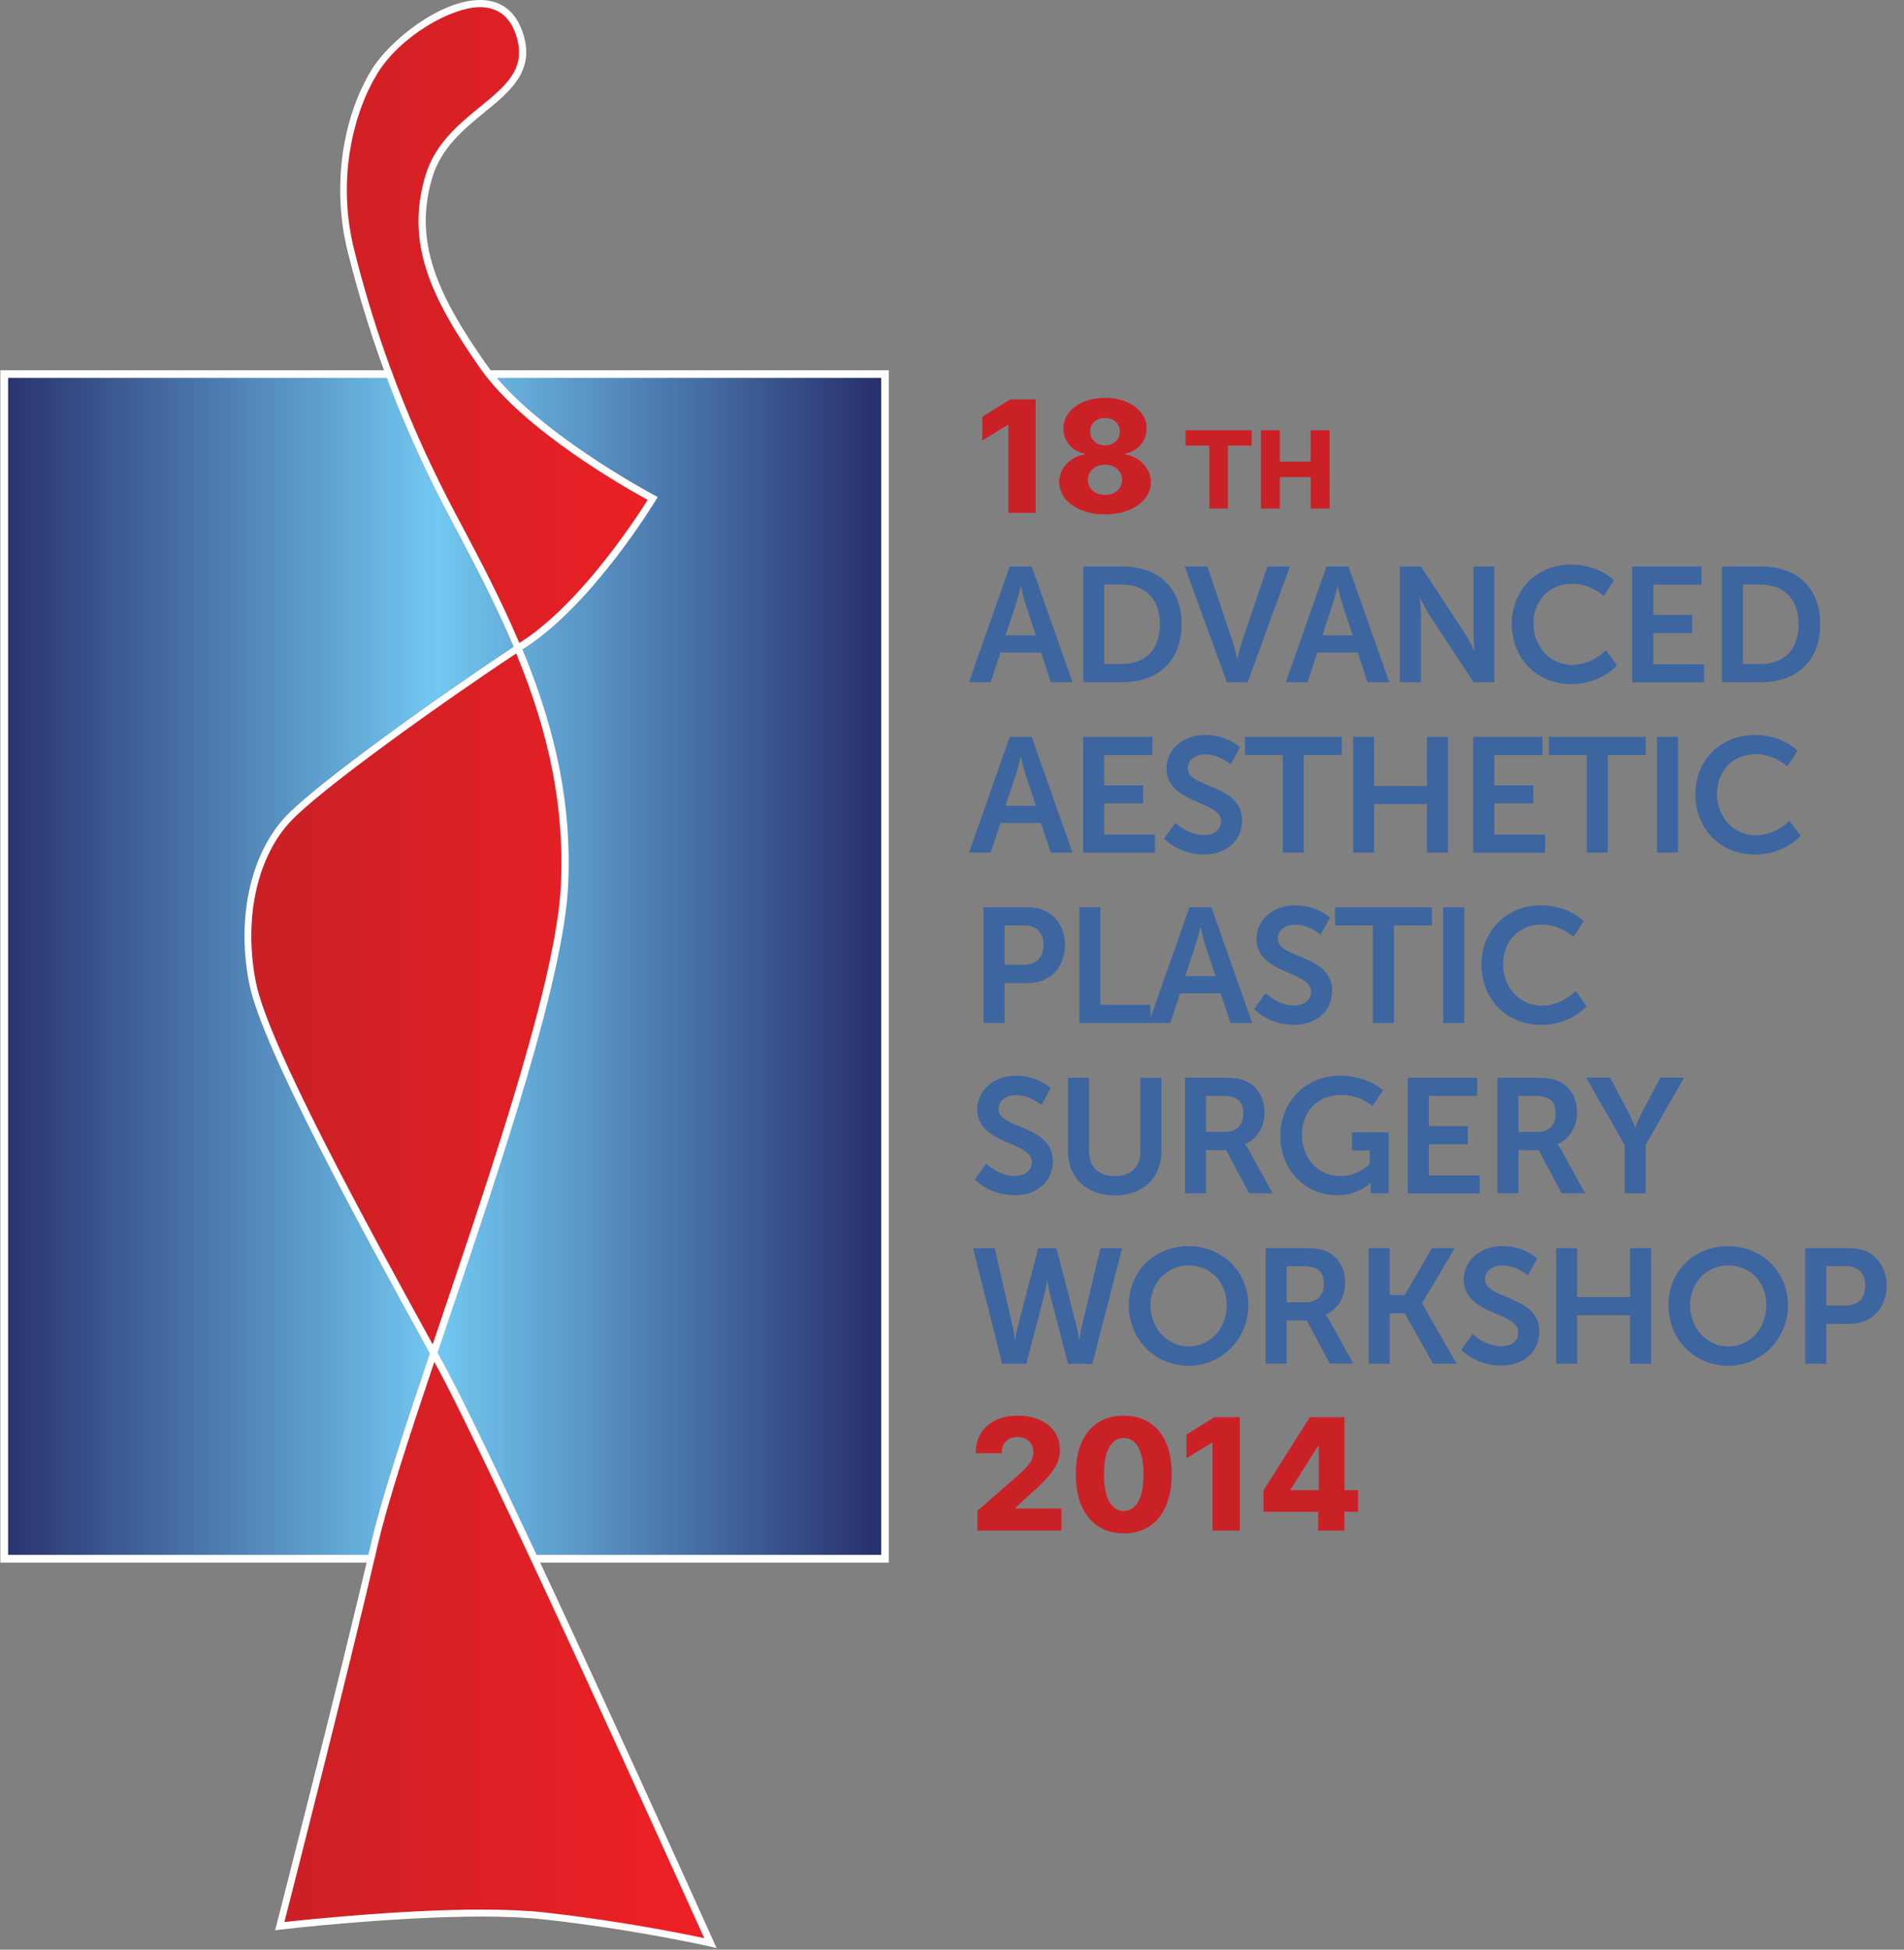 <svg width="462" height="473" viewBox="0 0 462 473" fill="none" xmlns="http://www.w3.org/2000/svg">
<rect x="0" y="0" width="462" height="473" fill="#808080" stroke="none"/>
<mask id="mask0_9_6104" style="mask-type:luminance" maskUnits="userSpaceOnUse" x="1" y="90" width="214" height="289">
<path d="M214.748 90.746H1V378.188H214.748V90.746Z" fill="white"/>
</mask>
<g mask="url(#mask0_9_6104)">
<path d="M214.748 90.765H1V378.206H214.748V90.765Z" fill="url(#paint0_linear_9_6104)" stroke="white" stroke-width="1.838" stroke-miterlimit="10"/>
</g>
<path d="M214.752 90.746H1.004V378.188H214.752V90.746Z" stroke="white" stroke-width="1.838" stroke-miterlimit="10"/>
<g clip-path="url(#clip0_9_6104)">
<mask id="mask1_9_6104" style="mask-type:luminance" maskUnits="userSpaceOnUse" x="60" y="0" width="113" height="472">
<path d="M90.934 17.264C84.341 27.953 81.063 44.417 85.179 60.861C88.964 75.998 95.869 98.704 109.855 125.038C115.356 135.396 120.994 146.008 125.695 157.243C108.802 168.343 76.733 191.087 69.535 199.085C62.142 207.317 58.026 222.123 61.303 238.567C64.483 254.504 90.856 302.12 105.213 328.258C98.814 347.258 93.314 363.917 90.934 374.314C83.521 406.402 67.896 467.283 67.896 467.283C67.896 467.283 109.855 462.347 132.054 464.805C154.272 467.283 172.374 471.379 172.374 471.379C172.374 471.379 120.545 356.192 106.559 330.697C106.129 329.897 105.681 329.078 105.213 328.239C118.575 288.523 135.877 238.606 136.989 214.691C137.984 193.233 132.932 174.507 125.675 157.224C126.163 156.892 126.65 156.58 127.119 156.288C143.563 145.598 158.388 120.922 158.388 120.922C158.388 120.922 128.777 105.297 117.248 88.834C105.739 72.37 99.146 59.222 104.081 42.759C109.016 26.315 130.396 23.837 126.299 9.032C124.661 3.121 120.935 0.839 116.468 0.839C107.436 0.839 95.323 10.104 90.914 17.264" fill="white"/>
</mask>
<g mask="url(#mask1_9_6104)">
<path d="M172.368 0.858H58.02V471.398H172.368V0.858Z" fill="url(#paint1_linear_9_6104)"/>
</g>
<path d="M173.852 472.608L172.194 472.218C172.018 472.179 153.877 468.082 131.971 465.663C127.875 465.215 122.784 464.981 116.853 464.981C95.045 464.981 68.262 468.102 67.989 468.141L66.76 468.297L67.073 467.087C67.228 466.483 82.795 405.856 90.11 374.138C92.548 363.585 98.205 346.478 104.311 328.356L102.945 325.879C88.237 299.096 63.6 254.27 60.499 238.742C57.378 223.176 60.616 207.746 68.926 198.519C76.202 190.444 108.212 167.757 124.656 156.931C119.994 145.91 114.474 135.513 109.129 125.447C98.108 104.712 90.012 83.664 84.375 61.095C80.571 45.86 82.814 28.909 90.227 16.834C94.421 9.968 106.749 0 116.483 0C120.228 0 125.105 1.522 127.134 8.817C129.533 17.459 123.72 22.218 117.556 27.251C112.64 31.269 107.061 35.834 104.915 43.012C100.234 58.637 106.144 71.472 117.965 88.346C129.221 104.439 158.5 120.005 158.793 120.161L159.593 120.571L159.124 121.351C158.968 121.605 144.026 146.32 127.602 157.009L126.763 157.555C135.209 177.881 138.74 196.081 137.862 214.749C136.809 237.299 121.808 281.774 108.583 321.002L106.164 328.18L107.334 330.307C121.184 355.548 172.662 469.896 173.169 471.047L173.871 472.608H173.852ZM116.853 463.284C122.842 463.284 127.992 463.518 132.147 463.986C150.327 465.995 165.913 469.155 170.887 470.228C164.664 456.437 118.726 354.729 105.793 331.145L105.384 330.404C99.493 347.921 94.089 364.346 91.729 374.528C84.98 403.788 71.227 457.627 69.004 466.307C74.524 465.702 97.6 463.284 116.834 463.284M104.993 326.171L106.905 320.475C120.111 281.364 135.073 237.026 136.107 214.69C136.965 196.374 133.512 178.506 125.261 158.531C108.817 169.376 77.255 191.751 70.135 199.67C62.176 208.526 59.094 223.371 62.118 238.43C65.161 253.684 89.72 298.374 104.389 325.079L104.993 326.171ZM126.041 155.975L126.626 155.605C141.12 146.183 154.501 125.486 157.154 121.273C152.239 118.601 127.094 104.478 116.522 89.36C104.408 72.058 98.361 58.852 103.238 42.564C105.54 34.858 111.333 30.138 116.444 25.963C122.647 20.892 127.563 16.873 125.456 9.305C124.071 4.291 121.028 1.736 116.444 1.736C109.519 1.736 97.171 8.739 91.612 17.751C85.974 26.919 81.527 43.012 85.955 60.705C91.573 83.157 99.61 104.068 110.553 124.687C115.878 134.694 121.36 145.032 126.022 156.014L126.041 155.975Z" fill="white"/>
</g>
<path d="M252.6 158.306H242.759L240.384 165.504H235.133L245.01 137.445H250.35L260.227 165.504H254.976L252.6 158.306ZM247.653 142.303C247.653 142.303 247.028 145.072 246.474 146.643L243.992 154.145H251.35L248.867 146.643C248.35 145.054 247.76 142.303 247.76 142.303H247.689H247.653Z" fill="#3D659F"/>
<path d="M262.838 137.445H272.393C281.056 137.445 286.699 142.589 286.699 151.43C286.699 160.271 281.056 165.504 272.393 165.504H262.838V137.445ZM272.125 161.11C277.823 161.11 281.448 157.753 281.448 151.43C281.448 145.107 277.733 141.821 272.125 141.821H267.928V161.11H272.125Z" fill="#3D659F"/>
<path d="M287.463 137.445H292.964L299.126 155.734C299.679 157.36 300.162 159.842 300.197 159.842H300.269C300.269 159.842 300.787 157.36 301.34 155.734L307.538 137.445H312.985L302.751 165.504H297.697L287.463 137.445Z" fill="#3D659F"/>
<path d="M329.469 158.306H319.628L317.253 165.504H312.002L321.879 137.445H327.219L337.096 165.504H331.845L329.469 158.306ZM324.522 142.303C324.522 142.303 323.897 145.072 323.343 146.643L320.861 154.145H328.219L325.737 146.643C325.219 145.054 324.629 142.303 324.629 142.303H324.558H324.522Z" fill="#3D659F"/>
<path d="M339.703 137.445H344.794L355.421 153.645C356.492 155.27 357.76 157.985 357.76 157.985H357.832C357.832 157.985 357.546 155.306 357.546 153.645V137.445H362.6V165.504H357.546L346.919 149.34C345.847 147.715 344.579 145 344.579 145H344.508C344.508 145 344.776 147.679 344.776 149.34V165.504H339.686V137.445H339.703Z" fill="#3D659F"/>
<path d="M381.245 136.963C388.086 136.963 391.604 140.803 391.604 140.803L389.158 144.589C389.158 144.589 385.961 141.624 381.495 141.624C375.566 141.624 372.083 146.054 372.083 151.269C372.083 156.484 375.673 161.307 381.531 161.307C386.389 161.307 389.675 157.752 389.675 157.752L392.355 161.432C392.355 161.432 388.479 165.968 381.335 165.968C372.762 165.968 366.832 159.61 366.832 151.341C366.832 143.071 372.994 136.963 381.263 136.963H381.245Z" fill="#3D659F"/>
<path d="M396.069 137.445H412.857V141.839H401.159V149.197H410.607V153.591H401.159V161.146H413.483V165.54H396.051V137.481L396.069 137.445Z" fill="#3D659F"/>
<path d="M417.811 137.445H427.366C436.01 137.445 441.672 142.589 441.672 151.43C441.672 160.271 436.028 165.504 427.366 165.504H417.811V137.445ZM427.098 161.11C432.795 161.11 436.421 157.753 436.421 151.43C436.421 145.107 432.706 141.821 427.098 141.821H422.901V161.11H427.098Z" fill="#3D659F"/>
<path d="M252.6 199.654H242.759L240.384 206.852H235.133L245.01 178.793H250.35L260.227 206.852H254.976L252.6 199.654ZM247.653 183.651C247.653 183.651 247.028 186.419 246.474 187.991L243.992 195.492H251.35L248.867 187.991C248.35 186.402 247.76 183.651 247.76 183.651H247.689H247.653Z" fill="#3D659F"/>
<path d="M262.834 178.775H279.623V183.169H267.924V190.528H277.373V194.921H267.924V202.476H280.248V206.87H262.816V178.811L262.834 178.775Z" fill="#3D659F"/>
<path d="M285.213 199.654C285.213 199.654 288.25 202.619 292.215 202.619C294.358 202.619 296.287 201.511 296.287 199.225C296.287 194.206 283.052 195.081 283.052 186.455C283.052 181.793 287.089 178.311 292.465 178.311C297.841 178.311 300.841 181.311 300.841 181.311L298.627 185.455C298.627 185.455 295.947 183.008 292.429 183.008C290.054 183.008 288.196 184.383 288.196 186.366C288.196 191.349 301.395 190.116 301.395 199.082C301.395 203.547 298.001 207.298 292.143 207.298C285.892 207.298 282.463 203.458 282.463 203.458L285.231 199.618L285.213 199.654Z" fill="#3D659F"/>
<path d="M311.29 183.169H302.074V178.775H325.579V183.169H316.363V206.834H311.272V183.169H311.29Z" fill="#3D659F"/>
<path d="M328.33 178.775H333.42V190.67H346.262V178.775H351.352V206.834H346.262V195.064H333.42V206.834H328.33V178.775Z" fill="#3D659F"/>
<path d="M357.496 178.775H374.285V183.169H362.587V190.528H372.035V194.921H362.587V202.476H374.91V206.87H357.479V178.811L357.496 178.775Z" fill="#3D659F"/>
<path d="M385.038 183.169H375.822V178.775H399.344V183.169H390.128V206.834H385.038V183.169Z" fill="#3D659F"/>
<path d="M402.072 178.775H407.162V206.834H402.072V178.775Z" fill="#3D659F"/>
<path d="M425.792 178.311C432.633 178.311 436.151 182.151 436.151 182.151L433.704 185.937C433.704 185.937 430.507 182.972 426.042 182.972C420.113 182.972 416.63 187.401 416.63 192.617C416.63 197.832 420.22 202.654 426.078 202.654C430.936 202.654 434.222 199.1 434.222 199.1L436.901 202.779C436.901 202.779 433.026 207.316 425.882 207.316C417.309 207.316 411.379 200.958 411.379 192.688C411.379 184.419 417.541 178.311 425.81 178.311H425.792Z" fill="#3D659F"/>
<path d="M238.652 220.12H249.476C254.727 220.12 258.406 223.799 258.406 229.247C258.406 234.694 254.727 238.498 249.476 238.498H243.743V248.179H238.652V220.12ZM248.529 234.069C251.494 234.069 253.226 232.176 253.226 229.247C253.226 226.318 251.494 224.514 248.601 224.514H243.743V234.069H248.529Z" fill="#3D659F"/>
<path d="M261.922 220.12H267.012V243.785H279.14V248.179H261.904V220.12H261.922Z" fill="#3D659F"/>
<path d="M296.2 240.981H286.359L283.983 248.179H278.732L288.609 220.12H293.949L303.826 248.179H298.575L296.2 240.981ZM291.253 224.978C291.253 224.978 290.627 227.747 290.074 229.318L287.591 236.82H294.95L292.467 229.318C291.949 227.729 291.36 224.978 291.36 224.978H291.288H291.253Z" fill="#3D659F"/>
<path d="M307.053 240.982C307.053 240.982 310.09 243.947 314.055 243.947C316.198 243.947 318.127 242.839 318.127 240.553C318.127 235.534 304.892 236.41 304.892 227.783C304.892 223.121 308.929 219.639 314.305 219.639C319.681 219.639 322.681 222.639 322.681 222.639L320.466 226.783C320.466 226.783 317.787 224.336 314.269 224.336C311.893 224.336 310.036 225.711 310.036 227.694C310.036 232.677 323.235 231.444 323.235 240.41C323.235 244.875 319.841 248.626 313.983 248.626C307.732 248.626 304.303 244.786 304.303 244.786L307.071 240.946L307.053 240.982Z" fill="#3D659F"/>
<path d="M333.153 224.514H323.938V220.12H347.442V224.514H338.226V248.179H333.136V224.514H333.153Z" fill="#3D659F"/>
<path d="M350.193 220.12H355.284V248.179H350.193V220.12Z" fill="#3D659F"/>
<path d="M373.89 219.639C380.73 219.639 384.249 223.479 384.249 223.479L381.802 227.265C381.802 227.265 378.605 224.3 374.14 224.3C368.21 224.3 364.728 228.73 364.728 233.945C364.728 239.16 368.317 243.982 374.176 243.982C379.034 243.982 382.32 240.428 382.32 240.428L384.999 244.107C384.999 244.107 381.123 248.644 373.979 248.644C365.406 248.644 359.477 242.286 359.477 234.016C359.477 225.747 365.638 219.639 373.908 219.639H373.89Z" fill="#3D659F"/>
<path d="M239.297 282.329C239.297 282.329 242.334 285.293 246.299 285.293C248.424 285.293 250.371 284.186 250.371 281.9C250.371 276.881 237.136 277.756 237.136 269.13C237.136 264.468 241.173 260.985 246.549 260.985C251.925 260.985 254.925 263.986 254.925 263.986L252.711 268.13C252.711 268.13 250.031 265.683 246.513 265.683C244.138 265.683 242.28 267.058 242.28 269.04C242.28 274.023 255.479 272.791 255.479 281.757C255.479 286.222 252.085 289.973 246.227 289.973C239.976 289.973 236.547 286.133 236.547 286.133L239.315 282.293L239.297 282.329Z" fill="#3D659F"/>
<path d="M259.178 261.468H264.268V279.453C264.268 283.204 266.715 285.347 270.466 285.347C274.216 285.347 276.717 283.222 276.717 279.417V261.486H281.807V279.471C281.807 285.758 277.271 290.027 270.502 290.027C263.732 290.027 259.16 285.758 259.16 279.471V261.486L259.178 261.468Z" fill="#3D659F"/>
<path d="M287.539 261.468H296.594C299.631 261.468 301.024 261.701 302.238 262.254C305.042 263.522 306.828 266.201 306.828 269.916C306.828 273.274 305.042 276.4 302.077 277.578V277.65C302.077 277.65 302.47 278.043 303.024 279.025L308.793 289.491H303.095L297.523 279.025H292.629V289.491H287.539V261.433V261.468ZM297.219 274.631C299.952 274.631 301.649 273.006 301.649 270.202C301.649 267.398 300.506 265.862 296.505 265.862H292.629V274.631H297.219Z" fill="#3D659F"/>
<path d="M325.137 260.986C332.013 260.986 335.567 264.54 335.567 264.54L333.031 268.326C333.031 268.326 330.03 265.647 325.565 265.647C319.278 265.647 315.921 269.987 315.921 275.292C315.921 281.382 320.064 285.329 325.333 285.329C329.566 285.329 332.37 282.4 332.37 282.4V279.114H328.066V274.72H336.96V289.491H332.62V288.151C332.62 287.562 332.656 286.973 332.656 286.973H332.584C332.584 286.973 329.655 289.973 324.44 289.973C317.046 289.973 310.688 284.24 310.688 275.435C310.688 267.29 316.814 260.968 325.154 260.968L325.137 260.986Z" fill="#3D659F"/>
<path d="M341.617 261.468H358.406V265.861H346.708V273.22H356.156V277.614H346.708V285.169H359.031V289.562H341.6V261.504L341.617 261.468Z" fill="#3D659F"/>
<path d="M363.357 261.468H372.413C375.449 261.468 376.842 261.701 378.057 262.254C380.861 263.522 382.647 266.201 382.647 269.916C382.647 273.274 380.861 276.4 377.896 277.578V277.65C377.896 277.65 378.289 278.043 378.842 279.025L384.611 289.491H378.914L373.341 279.025H368.448V289.491H363.357V261.433V261.468ZM373.038 274.631C375.77 274.631 377.467 273.006 377.467 270.202C377.467 267.398 376.324 265.862 372.323 265.862H368.448V274.631H373.038Z" fill="#3D659F"/>
<path d="M394.218 277.775L384.895 261.45H390.663L395.057 269.702C395.968 271.434 396.718 273.488 396.754 273.452H396.825C396.825 273.452 397.611 271.434 398.522 269.702L402.862 261.45H408.631L399.308 277.775V289.509H394.218V277.775Z" fill="#3D659F"/>
<path d="M261.336 322.211C261.765 323.836 261.818 325.176 261.854 325.176H261.925C261.925 325.176 262.05 323.8 262.408 322.211L267.034 302.814H272.285L265.051 330.873H259.157L254.853 314.281C254.371 312.459 254.138 310.602 254.138 310.602H254.067C254.067 310.602 253.835 312.459 253.352 314.281L249.048 330.873H243.154L236.117 302.814H241.368L245.798 322.211C246.155 323.783 246.28 325.176 246.28 325.176H246.351C246.351 325.176 246.423 323.836 246.869 322.211L251.924 302.814H256.353L261.336 322.211Z" fill="#3D659F"/>
<path d="M288.411 302.332C296.662 302.332 302.913 308.619 302.913 316.638C302.913 324.658 296.662 331.337 288.411 331.337C280.159 331.337 273.908 324.89 273.908 316.638C273.908 308.387 280.159 302.332 288.411 302.332ZM288.411 326.676C293.555 326.676 297.663 322.407 297.663 316.638C297.663 310.869 293.555 306.994 288.411 306.994C283.267 306.994 279.159 311.101 279.159 316.638C279.159 322.175 283.267 326.676 288.411 326.676Z" fill="#3D659F"/>
<path d="M307.111 302.797H316.167C319.203 302.797 320.596 303.03 321.81 303.583C324.615 304.851 326.401 307.53 326.401 311.245C326.401 314.603 324.615 317.729 321.65 318.908V318.979C321.65 318.979 322.043 319.372 322.596 320.354L328.365 330.82H322.668L317.095 320.354H312.202V330.82H307.111V302.762V302.797ZM316.792 315.961C319.524 315.961 321.221 314.335 321.221 311.531C321.221 308.727 320.078 307.191 316.077 307.191H312.202V315.961H316.792Z" fill="#3D659F"/>
<path d="M332.117 302.797H337.207V314.21H340.851L347.459 302.797H352.996L345.048 316.156V316.228L353.46 330.856H347.727L340.851 318.603H337.207V330.856H332.117V302.797Z" fill="#3D659F"/>
<path d="M357.335 323.658C357.335 323.658 360.371 326.622 364.336 326.622C366.479 326.622 368.408 325.515 368.408 323.229C368.408 318.21 355.173 319.085 355.173 310.459C355.173 305.797 359.21 302.314 364.586 302.314C369.962 302.314 372.962 305.315 372.962 305.315L370.748 309.459C370.748 309.459 368.069 307.012 364.55 307.012C362.175 307.012 360.317 308.387 360.317 310.37C360.317 315.353 373.516 314.12 373.516 323.086C373.516 327.551 370.123 331.302 364.264 331.302C358.013 331.302 354.584 327.462 354.584 327.462L357.352 323.622L357.335 323.658Z" fill="#3D659F"/>
<path d="M377.607 302.797H382.698V314.692H395.539V302.797H400.629V330.856H395.539V319.086H382.698V330.856H377.607V302.797Z" fill="#3D659F"/>
<path d="M419.346 302.332C427.598 302.332 433.849 308.619 433.849 316.638C433.849 324.658 427.598 331.337 419.346 331.337C411.095 331.337 404.844 324.89 404.844 316.638C404.844 308.387 411.095 302.332 419.346 302.332ZM419.346 326.676C424.49 326.676 428.598 322.407 428.598 316.638C428.598 310.869 424.49 306.994 419.346 306.994C414.203 306.994 410.095 311.101 410.095 316.638C410.095 322.175 414.203 326.676 419.346 326.676Z" fill="#3D659F"/>
<path d="M438.047 302.797H448.87C454.121 302.797 457.8 306.476 457.8 311.924C457.8 317.371 454.121 321.175 448.87 321.175H443.137V330.856H438.047V302.797ZM447.924 316.746C450.888 316.746 452.621 314.853 452.621 311.924C452.621 308.994 450.888 307.173 447.995 307.173H443.137V316.728H447.924V316.746Z" fill="#3D659F"/>
<path d="M287.66 108.109V104.38H303.715V108.109H297.955V123.376H293.429V108.109H287.66ZM305.958 123.376V104.38H310.549V112.005H318.034V104.38H322.616V123.376H318.034V115.742H310.549V123.376H305.958Z" fill="#CA2127"/>
<path d="M251.298 96.9V124.414H244.661V103.107H244.5L238.347 106.868V101.118L245.132 96.9H251.298ZM268.128 124.79C265.988 124.79 264.076 124.45 262.392 123.769C260.717 123.08 259.4 122.148 258.442 120.975C257.493 119.793 257.018 118.458 257.018 116.971C257.018 115.834 257.291 114.79 257.837 113.841C258.384 112.892 259.123 112.103 260.054 111.477C260.995 110.841 262.042 110.433 263.198 110.254V110.039C261.684 109.761 260.444 109.058 259.476 107.93C258.518 106.801 258.039 105.48 258.039 103.967C258.039 102.534 258.473 101.257 259.342 100.138C260.22 99.018 261.415 98.136 262.929 97.491C264.452 96.846 266.185 96.524 268.128 96.524C270.072 96.524 271.8 96.846 273.314 97.491C274.837 98.136 276.032 99.018 276.901 100.138C277.779 101.257 278.218 102.534 278.218 103.967C278.218 105.489 277.73 106.815 276.753 107.943C275.786 109.063 274.555 109.761 273.059 110.039V110.254C274.205 110.433 275.244 110.841 276.176 111.477C277.116 112.103 277.859 112.892 278.406 113.841C278.961 114.79 279.239 115.834 279.239 116.971C279.239 118.458 278.76 119.793 277.801 120.975C276.843 122.148 275.526 123.08 273.851 123.769C272.186 124.45 270.278 124.79 268.128 124.79ZM268.128 120.075C268.943 120.075 269.66 119.922 270.278 119.618C270.896 119.304 271.379 118.87 271.729 118.315C272.087 117.759 272.266 117.133 272.266 116.434C272.266 115.717 272.087 115.081 271.729 114.526C271.371 113.971 270.878 113.537 270.251 113.223C269.633 112.901 268.925 112.739 268.128 112.739C267.34 112.739 266.633 112.901 266.006 113.223C265.379 113.537 264.886 113.971 264.528 114.526C264.17 115.081 263.99 115.717 263.99 116.434C263.99 117.133 264.165 117.759 264.514 118.315C264.873 118.861 265.361 119.291 265.979 119.604C266.606 119.918 267.322 120.075 268.128 120.075ZM268.128 108.051C268.827 108.051 269.445 107.907 269.982 107.621C270.529 107.334 270.954 106.936 271.259 106.425C271.572 105.915 271.729 105.337 271.729 104.692C271.729 104.047 271.572 103.478 271.259 102.986C270.954 102.493 270.533 102.108 269.996 101.83C269.458 101.544 268.836 101.401 268.128 101.401C267.43 101.401 266.807 101.544 266.261 101.83C265.715 102.108 265.289 102.493 264.985 102.986C264.68 103.478 264.528 104.047 264.528 104.692C264.528 105.337 264.68 105.915 264.985 106.425C265.298 106.927 265.728 107.325 266.274 107.621C266.821 107.907 267.439 108.051 268.128 108.051Z" fill="#CA2127"/>
<path d="M237.161 371.34V366.557L247.197 357.771C247.949 357.09 248.59 356.468 249.118 355.903C249.647 355.33 250.05 354.757 250.327 354.184C250.605 353.602 250.744 352.97 250.744 352.29C250.744 351.528 250.578 350.879 250.247 350.342C249.915 349.795 249.459 349.374 248.876 349.079C248.294 348.783 247.627 348.635 246.875 348.635C246.113 348.635 245.446 348.792 244.873 349.106C244.3 349.41 243.852 349.853 243.529 350.436C243.216 351.018 243.059 351.725 243.059 352.558H236.758C236.758 350.686 237.179 349.07 238.021 347.708C238.863 346.347 240.045 345.299 241.568 344.565C243.1 343.821 244.877 343.45 246.902 343.45C248.988 343.45 250.802 343.799 252.343 344.497C253.883 345.196 255.074 346.172 255.916 347.426C256.767 348.671 257.192 350.118 257.192 351.766C257.192 352.814 256.982 353.852 256.561 354.882C256.14 355.912 255.383 357.05 254.291 358.295C253.207 359.54 251.666 361.031 249.669 362.769L246.378 365.805V365.979H257.528V371.34H237.161ZM272.666 372.012C270.265 372.012 268.197 371.443 266.459 370.305C264.721 369.159 263.382 367.515 262.442 365.375C261.502 363.225 261.036 360.641 261.045 357.623C261.054 354.605 261.524 352.043 262.455 349.939C263.396 347.825 264.73 346.217 266.459 345.115C268.197 344.005 270.265 343.45 272.666 343.45C275.066 343.45 277.135 344.005 278.873 345.115C280.619 346.217 281.963 347.825 282.903 349.939C283.843 352.052 284.309 354.614 284.3 357.623C284.3 360.65 283.83 363.239 282.889 365.388C281.949 367.538 280.61 369.181 278.873 370.319C277.144 371.447 275.075 372.012 272.666 372.012ZM272.666 366.571C274.099 366.571 275.259 365.841 276.145 364.381C277.032 362.912 277.471 360.659 277.462 357.623C277.462 355.635 277.26 353.996 276.857 352.706C276.454 351.407 275.895 350.44 275.178 349.804C274.462 349.168 273.624 348.85 272.666 348.85C271.242 348.85 270.091 349.571 269.213 351.013C268.335 352.446 267.892 354.65 267.883 357.623C267.874 359.638 268.067 361.309 268.461 362.634C268.864 363.96 269.428 364.949 270.153 365.603C270.879 366.248 271.716 366.571 272.666 366.571ZM300.831 343.826V371.34H294.195V350.033H294.033L287.88 353.794V348.044L294.665 343.826H300.831ZM306.578 366.772V361.586L317.85 343.826H322.458V350.865H319.784L313.188 361.318V361.533H329.511V366.772H306.578ZM319.865 371.34V365.187L319.999 362.916V343.826H326.219V371.34H319.865Z" fill="#CA2127"/>
<defs>
<linearGradient id="paint0_linear_9_6104" x1="-0.688" y1="231.526" x2="213.06" y2="231.526" gradientUnits="userSpaceOnUse">
<stop stop-color="#28306D"/>
<stop offset="0.5" stop-color="#72C8F1"/>
<stop offset="1" stop-color="#28306D"/>
</linearGradient>
<linearGradient id="paint1_linear_9_6104" x1="55.009" y1="234.009" x2="167.212" y2="234.009" gradientUnits="userSpaceOnUse">
<stop stop-color="#C62026"/>
<stop offset="1" stop-color="#ED2024"/>
</linearGradient>
<clipPath id="clip0_9_6104">
<rect width="115.831" height="472.608" fill="white" transform="translate(58.025)"/>
</clipPath>
</defs>
</svg>
